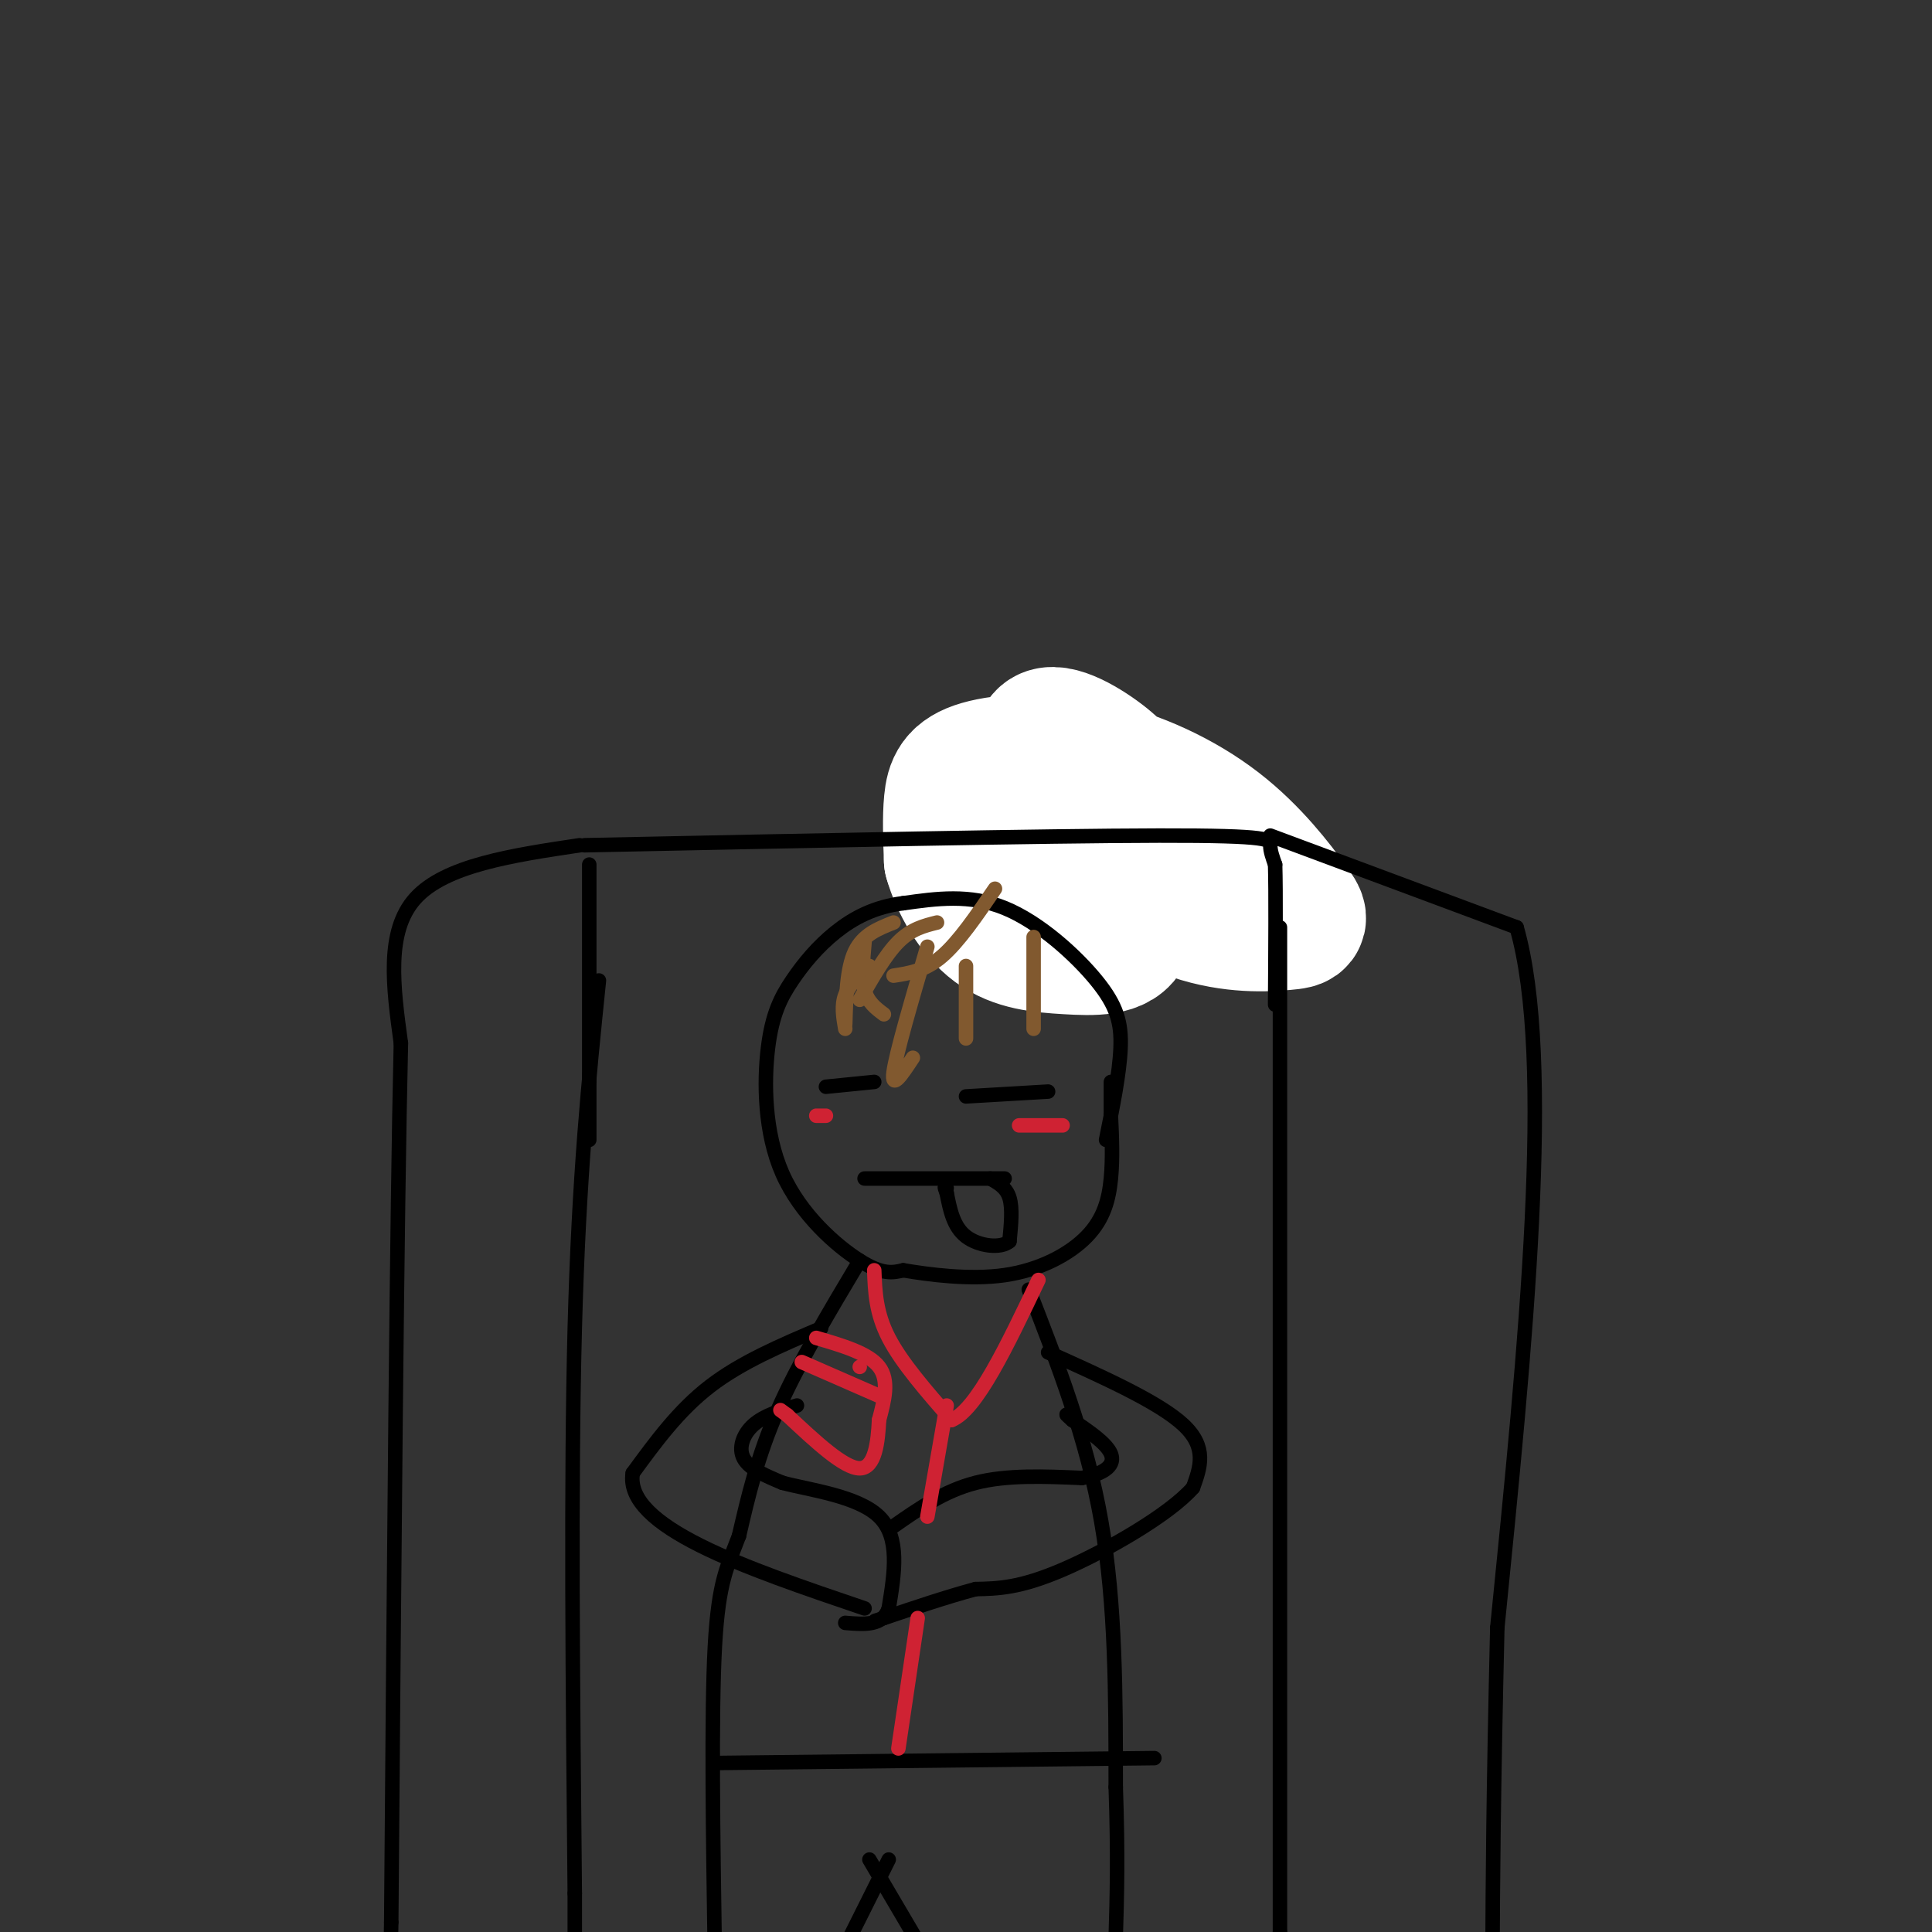 <svg viewBox='0 0 400 400' version='1.1' xmlns='http://www.w3.org/2000/svg' xmlns:xlink='http://www.w3.org/1999/xlink'><rect x="0" y="0" width="400" height="400" fill="#333333" stroke="none"/><g fill='none' stroke='#000000' stroke-width='28' stroke-linecap='round' stroke-linejoin='round'><path d='M234,183c-2.417,-5.250 -4.833,-10.500 -9,-13c-4.167,-2.500 -10.083,-2.250 -16,-2'/></g>
<g fill='none' stroke='#ffffff' stroke-width='28' stroke-linecap='round' stroke-linejoin='round'><path d='M235,165c-1.520,-2.483 -3.040,-4.966 -7,-8c-3.960,-3.034 -10.361,-6.620 -12,-4c-1.639,2.620 1.482,11.446 3,16c1.518,4.554 1.432,4.836 6,8c4.568,3.164 13.790,9.211 22,12c8.210,2.789 15.410,2.319 19,2c3.590,-0.319 3.571,-0.489 1,-4c-2.571,-3.511 -7.694,-10.363 -15,-16c-7.306,-5.637 -16.793,-10.057 -26,-12c-9.207,-1.943 -18.133,-1.408 -23,0c-4.867,1.408 -5.676,3.688 -6,7c-0.324,3.312 -0.162,7.656 0,12'/><path d='M197,178c1.334,4.794 4.669,10.777 9,14c4.331,3.223 9.658,3.684 15,4c5.342,0.316 10.700,0.487 12,-3c1.300,-3.487 -1.458,-10.631 -5,-16c-3.542,-5.369 -7.869,-8.963 -12,-10c-4.131,-1.037 -8.065,0.481 -12,2'/></g>
<g fill='none' stroke='#000000' stroke-width='3' stroke-linecap='round' stroke-linejoin='round'><path d='M229,236c1.393,-6.887 2.786,-13.774 3,-19c0.214,-5.226 -0.750,-8.792 -5,-14c-4.250,-5.208 -11.786,-12.060 -19,-15c-7.214,-2.940 -14.107,-1.970 -21,-1'/><path d='M187,187c-5.952,0.732 -10.330,3.062 -14,6c-3.670,2.938 -6.630,6.483 -9,10c-2.370,3.517 -4.151,7.004 -5,14c-0.849,6.996 -0.767,17.499 3,26c3.767,8.501 11.219,15.000 16,18c4.781,3.000 6.890,2.500 9,2'/><path d='M187,263c5.198,0.871 13.692,2.048 21,1c7.308,-1.048 13.429,-4.321 17,-8c3.571,-3.679 4.592,-7.766 5,-12c0.408,-4.234 0.204,-8.617 0,-13'/><path d='M230,231c0.000,-3.333 0.000,-5.167 0,-7'/><path d='M178,261c-6.417,10.750 -12.833,21.500 -17,31c-4.167,9.500 -6.083,17.750 -8,26'/><path d='M153,318c-2.356,6.311 -4.244,9.089 -5,23c-0.756,13.911 -0.378,38.956 0,64'/><path d='M213,267c6.000,15.417 12.000,30.833 15,48c3.000,17.167 3.000,36.083 3,55'/><path d='M231,370c0.500,14.333 0.250,22.667 0,31'/><path d='M170,275c-8.250,3.500 -16.500,7.000 -23,12c-6.500,5.000 -11.250,11.500 -16,18'/><path d='M131,305c-0.889,5.556 4.889,10.444 14,15c9.111,4.556 21.556,8.778 34,13'/><path d='M165,291c-3.400,1.022 -6.800,2.044 -9,4c-2.200,1.956 -3.200,4.844 -2,7c1.200,2.156 4.600,3.578 8,5'/><path d='M162,307c5.600,1.489 15.600,2.711 20,7c4.400,4.289 3.200,11.644 2,19'/><path d='M184,333c-1.167,3.667 -5.083,3.333 -9,3'/><path d='M217,280c11.500,5.167 23.000,10.333 28,15c5.000,4.667 3.500,8.833 2,13'/><path d='M247,308c-4.889,5.622 -18.111,13.178 -27,17c-8.889,3.822 -13.444,3.911 -18,4'/><path d='M202,329c-6.167,1.667 -12.583,3.833 -19,6'/><path d='M183,335c-3.167,1.000 -1.583,0.500 0,0'/><path d='M185,316c5.250,-3.667 10.500,-7.333 17,-9c6.500,-1.667 14.250,-1.333 22,-1'/><path d='M224,306c5.111,-0.956 6.889,-2.844 6,-5c-0.889,-2.156 -4.444,-4.578 -8,-7'/><path d='M222,294c-1.500,-1.333 -1.250,-1.167 -1,-1'/><path d='M149,365c0.000,0.000 90.000,-1.000 90,-1'/><path d='M184,385c0.000,0.000 -9.000,18.000 -9,18'/><path d='M180,385c0.000,0.000 10.000,17.000 10,17'/><path d='M179,244c0.000,0.000 29.000,0.000 29,0'/><path d='M205,244c1.667,0.917 3.333,1.833 4,4c0.667,2.167 0.333,5.583 0,9'/><path d='M209,257c-1.822,1.578 -6.378,1.022 -9,-1c-2.622,-2.022 -3.311,-5.511 -4,-9'/><path d='M196,247c-0.667,-1.667 -0.333,-1.333 0,-1'/><path d='M171,225c0.000,0.000 10.000,-1.000 10,-1'/><path d='M200,227c0.000,0.000 17.000,-1.000 17,-1'/></g>
<g fill='none' stroke='#81592f' stroke-width='3' stroke-linecap='round' stroke-linejoin='round'><path d='M180,200c-2.083,1.917 -4.167,3.833 -5,6c-0.833,2.167 -0.417,4.583 0,7'/><path d='M179,195c-0.333,3.750 -0.667,7.500 0,10c0.667,2.500 2.333,3.750 4,5'/><path d='M192,196c-3.250,11.083 -6.500,22.167 -7,26c-0.500,3.833 1.750,0.417 4,-3'/><path d='M200,200c0.000,0.000 0.000,15.000 0,15'/><path d='M214,194c0.000,0.000 0.000,19.000 0,19'/><path d='M206,184c-3.750,5.500 -7.500,11.000 -11,14c-3.500,3.000 -6.750,3.500 -10,4'/><path d='M194,191c-2.667,0.667 -5.333,1.333 -8,4c-2.667,2.667 -5.333,7.333 -8,12'/><path d='M185,191c-3.167,1.250 -6.333,2.500 -8,6c-1.667,3.500 -1.833,9.250 -2,15'/></g>
<g fill='none' stroke='#000000' stroke-width='3' stroke-linecap='round' stroke-linejoin='round'><path d='M124,203c-2.083,20.250 -4.167,40.500 -5,72c-0.833,31.500 -0.417,74.250 0,117'/><path d='M119,392c0.000,21.500 0.000,16.750 0,12'/><path d='M265,192c0.000,0.000 0.000,208.000 0,208'/><path d='M265,400c0.000,34.667 0.000,17.333 0,0'/><path d='M122,179c0.000,0.000 0.000,57.000 0,57'/><path d='M121,175c47.711,-0.978 95.422,-1.956 119,-2c23.578,-0.044 23.022,0.844 23,2c-0.022,1.156 0.489,2.578 1,4'/><path d='M264,179c0.167,5.500 0.083,17.250 0,29'/><path d='M263,173c0.000,0.000 51.000,19.000 51,19'/><path d='M314,192c7.833,27.333 1.917,86.167 -4,145'/><path d='M310,337c-0.833,35.500 -0.917,51.750 -1,68'/><path d='M120,175c-13.917,2.083 -27.833,4.167 -34,11c-6.167,6.833 -4.583,18.417 -3,30'/><path d='M83,216c-0.833,35.333 -1.417,108.667 -2,182'/><path d='M81,398c-0.500,32.000 -0.750,21.000 -1,10'/></g>
<g fill='none' stroke='#cf2233' stroke-width='3' stroke-linecap='round' stroke-linejoin='round'><path d='M169,231c0.000,0.000 2.000,0.000 2,0'/><path d='M211,233c0.000,0.000 9.000,0.000 9,0'/><path d='M181,263c0.167,4.417 0.333,8.833 3,14c2.667,5.167 7.833,11.083 13,17'/><path d='M197,294c5.167,-2.000 11.583,-15.500 18,-29'/><path d='M196,291c0.000,0.000 -4.000,23.000 -4,23'/><path d='M190,335c0.000,0.000 -4.000,27.000 -4,27'/><path d='M178,283c0.000,0.000 0.000,0.000 0,0'/><path d='M169,277c5.417,1.583 10.833,3.167 13,6c2.167,2.833 1.083,6.917 0,11'/><path d='M182,294c-0.222,4.422 -0.778,9.978 -4,10c-3.222,0.022 -9.111,-5.489 -15,-11'/><path d='M163,293c-2.500,-1.833 -1.250,-0.917 0,0'/><path d='M166,282c0.000,0.000 16.000,7.000 16,7'/></g>
</svg>